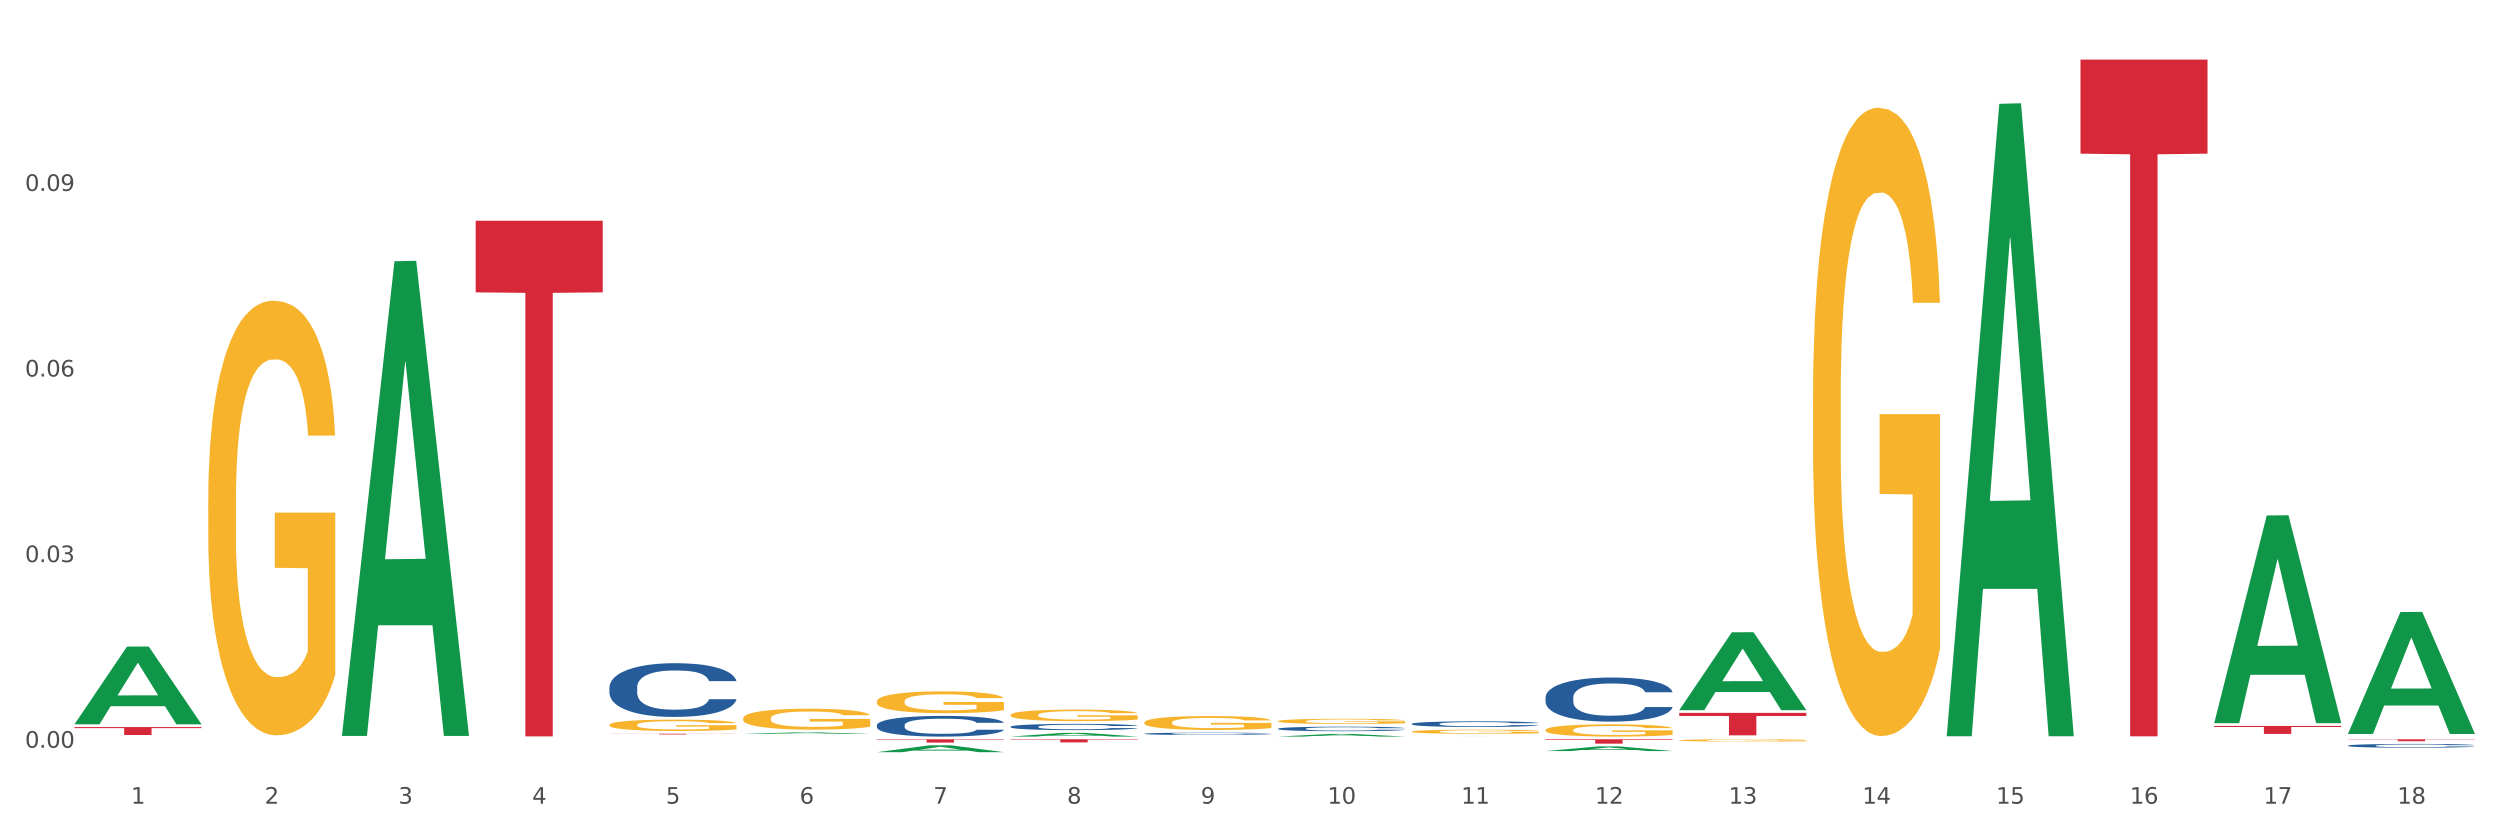 <?xml version="1.0" encoding="utf-8" standalone="no"?>
<!DOCTYPE svg PUBLIC "-//W3C//DTD SVG 1.1//EN"
  "http://www.w3.org/Graphics/SVG/1.1/DTD/svg11.dtd">
<svg xmlns:xlink="http://www.w3.org/1999/xlink" width="1080pt" height="360pt" viewBox="0 0 1080 360" xmlns="http://www.w3.org/2000/svg" version="1.1">
 <rect x="0" y="0" width="1080" height="360" fill="#333333" stroke="none"/>
 <defs>
  <style type="text/css">*{stroke-linejoin: round; stroke-linecap: butt}</style>
 </defs>
 <g id="figure_1">
  <g id="patch_1">
   <path d="M 0 360 
L 1080 360 
L 1080 0 
L 0 0 
z
" style="fill: #ffffff; stroke: #ffffff; stroke-linejoin: miter"/>
  </g>
  <g id="axes_1">
   <g id="matplotlib.axis_1">
    <g id="xtick_1">
     <g id="text_1">
      <!-- 1 -->
      <g style="fill: #4d4d4d" transform="translate(56.563 347.204) scale(0.096 -0.096)">
       <defs>
        <path id="DejaVuSans-31" d="M 794 531 
L 1825 531 
L 1825 4091 
L 703 3866 
L 703 4441 
L 1819 4666 
L 2450 4666 
L 2450 531 
L 3481 531 
L 3481 0 
L 794 0 
L 794 531 
z
" transform="scale(0.016)"/>
       </defs>
       <use xlink:href="#DejaVuSans-31"/>
      </g>
     </g>
    </g>
    <g id="xtick_2">
     <g id="text_2">
      <!-- 2 -->
      <g style="fill: #4d4d4d" transform="translate(114.336 347.204) scale(0.096 -0.096)">
       <defs>
        <path id="DejaVuSans-32" d="M 1228 531 
L 3431 531 
L 3431 0 
L 469 0 
L 469 531 
Q 828 903 1448 1529 
Q 2069 2156 2228 2338 
Q 2531 2678 2651 2914 
Q 2772 3150 2772 3378 
Q 2772 3750 2511 3984 
Q 2250 4219 1831 4219 
Q 1534 4219 1204 4116 
Q 875 4013 500 3803 
L 500 4441 
Q 881 4594 1212 4672 
Q 1544 4750 1819 4750 
Q 2544 4750 2975 4387 
Q 3406 4025 3406 3419 
Q 3406 3131 3298 2873 
Q 3191 2616 2906 2266 
Q 2828 2175 2409 1742 
Q 1991 1309 1228 531 
z
" transform="scale(0.016)"/>
       </defs>
       <use xlink:href="#DejaVuSans-32"/>
      </g>
     </g>
    </g>
    <g id="xtick_3">
     <g id="text_3">
      <!-- 3 -->
      <g style="fill: #4d4d4d" transform="translate(172.109 347.204) scale(0.096 -0.096)">
       <defs>
        <path id="DejaVuSans-33" d="M 2597 2516 
Q 3050 2419 3304 2112 
Q 3559 1806 3559 1356 
Q 3559 666 3084 287 
Q 2609 -91 1734 -91 
Q 1441 -91 1130 -33 
Q 819 25 488 141 
L 488 750 
Q 750 597 1062 519 
Q 1375 441 1716 441 
Q 2309 441 2620 675 
Q 2931 909 2931 1356 
Q 2931 1769 2642 2001 
Q 2353 2234 1838 2234 
L 1294 2234 
L 1294 2753 
L 1863 2753 
Q 2328 2753 2575 2939 
Q 2822 3125 2822 3475 
Q 2822 3834 2567 4026 
Q 2313 4219 1838 4219 
Q 1578 4219 1281 4162 
Q 984 4106 628 3988 
L 628 4550 
Q 988 4650 1302 4700 
Q 1616 4750 1894 4750 
Q 2613 4750 3031 4423 
Q 3450 4097 3450 3541 
Q 3450 3153 3228 2886 
Q 3006 2619 2597 2516 
z
" transform="scale(0.016)"/>
       </defs>
       <use xlink:href="#DejaVuSans-33"/>
      </g>
     </g>
    </g>
    <g id="xtick_4">
     <g id="text_4">
      <!-- 4 -->
      <g style="fill: #4d4d4d" transform="translate(229.882 347.204) scale(0.096 -0.096)">
       <defs>
        <path id="DejaVuSans-34" d="M 2419 4116 
L 825 1625 
L 2419 1625 
L 2419 4116 
z
M 2253 4666 
L 3047 4666 
L 3047 1625 
L 3713 1625 
L 3713 1100 
L 3047 1100 
L 3047 0 
L 2419 0 
L 2419 1100 
L 313 1100 
L 313 1709 
L 2253 4666 
z
" transform="scale(0.016)"/>
       </defs>
       <use xlink:href="#DejaVuSans-34"/>
      </g>
     </g>
    </g>
    <g id="xtick_5">
     <g id="text_5">
      <!-- 5 -->
      <g style="fill: #4d4d4d" transform="translate(287.655 347.204) scale(0.096 -0.096)">
       <defs>
        <path id="DejaVuSans-35" d="M 691 4666 
L 3169 4666 
L 3169 4134 
L 1269 4134 
L 1269 2991 
Q 1406 3038 1543 3061 
Q 1681 3084 1819 3084 
Q 2600 3084 3056 2656 
Q 3513 2228 3513 1497 
Q 3513 744 3044 326 
Q 2575 -91 1722 -91 
Q 1428 -91 1123 -41 
Q 819 9 494 109 
L 494 744 
Q 775 591 1075 516 
Q 1375 441 1709 441 
Q 2250 441 2565 725 
Q 2881 1009 2881 1497 
Q 2881 1984 2565 2268 
Q 2250 2553 1709 2553 
Q 1456 2553 1204 2497 
Q 953 2441 691 2322 
L 691 4666 
z
" transform="scale(0.016)"/>
       </defs>
       <use xlink:href="#DejaVuSans-35"/>
      </g>
     </g>
    </g>
    <g id="xtick_6">
     <g id="text_6">
      <!-- 6 -->
      <g style="fill: #4d4d4d" transform="translate(345.428 347.204) scale(0.096 -0.096)">
       <defs>
        <path id="DejaVuSans-36" d="M 2113 2584 
Q 1688 2584 1439 2293 
Q 1191 2003 1191 1497 
Q 1191 994 1439 701 
Q 1688 409 2113 409 
Q 2538 409 2786 701 
Q 3034 994 3034 1497 
Q 3034 2003 2786 2293 
Q 2538 2584 2113 2584 
z
M 3366 4563 
L 3366 3988 
Q 3128 4100 2886 4159 
Q 2644 4219 2406 4219 
Q 1781 4219 1451 3797 
Q 1122 3375 1075 2522 
Q 1259 2794 1537 2939 
Q 1816 3084 2150 3084 
Q 2853 3084 3261 2657 
Q 3669 2231 3669 1497 
Q 3669 778 3244 343 
Q 2819 -91 2113 -91 
Q 1303 -91 875 529 
Q 447 1150 447 2328 
Q 447 3434 972 4092 
Q 1497 4750 2381 4750 
Q 2619 4750 2861 4703 
Q 3103 4656 3366 4563 
z
" transform="scale(0.016)"/>
       </defs>
       <use xlink:href="#DejaVuSans-36"/>
      </g>
     </g>
    </g>
    <g id="xtick_7">
     <g id="text_7">
      <!-- 7 -->
      <g style="fill: #4d4d4d" transform="translate(403.201 347.204) scale(0.096 -0.096)">
       <defs>
        <path id="DejaVuSans-37" d="M 525 4666 
L 3525 4666 
L 3525 4397 
L 1831 0 
L 1172 0 
L 2766 4134 
L 525 4134 
L 525 4666 
z
" transform="scale(0.016)"/>
       </defs>
       <use xlink:href="#DejaVuSans-37"/>
      </g>
     </g>
    </g>
    <g id="xtick_8">
     <g id="text_8">
      <!-- 8 -->
      <g style="fill: #4d4d4d" transform="translate(460.974 347.204) scale(0.096 -0.096)">
       <defs>
        <path id="DejaVuSans-38" d="M 2034 2216 
Q 1584 2216 1326 1975 
Q 1069 1734 1069 1313 
Q 1069 891 1326 650 
Q 1584 409 2034 409 
Q 2484 409 2743 651 
Q 3003 894 3003 1313 
Q 3003 1734 2745 1975 
Q 2488 2216 2034 2216 
z
M 1403 2484 
Q 997 2584 770 2862 
Q 544 3141 544 3541 
Q 544 4100 942 4425 
Q 1341 4750 2034 4750 
Q 2731 4750 3128 4425 
Q 3525 4100 3525 3541 
Q 3525 3141 3298 2862 
Q 3072 2584 2669 2484 
Q 3125 2378 3379 2068 
Q 3634 1759 3634 1313 
Q 3634 634 3220 271 
Q 2806 -91 2034 -91 
Q 1263 -91 848 271 
Q 434 634 434 1313 
Q 434 1759 690 2068 
Q 947 2378 1403 2484 
z
M 1172 3481 
Q 1172 3119 1398 2916 
Q 1625 2713 2034 2713 
Q 2441 2713 2670 2916 
Q 2900 3119 2900 3481 
Q 2900 3844 2670 4047 
Q 2441 4250 2034 4250 
Q 1625 4250 1398 4047 
Q 1172 3844 1172 3481 
z
" transform="scale(0.016)"/>
       </defs>
       <use xlink:href="#DejaVuSans-38"/>
      </g>
     </g>
    </g>
    <g id="xtick_9">
     <g id="text_9">
      <!-- 9 -->
      <g style="fill: #4d4d4d" transform="translate(518.747 347.204) scale(0.096 -0.096)">
       <defs>
        <path id="DejaVuSans-39" d="M 703 97 
L 703 672 
Q 941 559 1184 500 
Q 1428 441 1663 441 
Q 2288 441 2617 861 
Q 2947 1281 2994 2138 
Q 2813 1869 2534 1725 
Q 2256 1581 1919 1581 
Q 1219 1581 811 2004 
Q 403 2428 403 3163 
Q 403 3881 828 4315 
Q 1253 4750 1959 4750 
Q 2769 4750 3195 4129 
Q 3622 3509 3622 2328 
Q 3622 1225 3098 567 
Q 2575 -91 1691 -91 
Q 1453 -91 1209 -44 
Q 966 3 703 97 
z
M 1959 2075 
Q 2384 2075 2632 2365 
Q 2881 2656 2881 3163 
Q 2881 3666 2632 3958 
Q 2384 4250 1959 4250 
Q 1534 4250 1286 3958 
Q 1038 3666 1038 3163 
Q 1038 2656 1286 2365 
Q 1534 2075 1959 2075 
z
" transform="scale(0.016)"/>
       </defs>
       <use xlink:href="#DejaVuSans-39"/>
      </g>
     </g>
    </g>
    <g id="xtick_10">
     <g id="text_10">
      <!-- 10 -->
      <g style="fill: #4d4d4d" transform="translate(573.466 347.204) scale(0.096 -0.096)">
       <defs>
        <path id="DejaVuSans-30" d="M 2034 4250 
Q 1547 4250 1301 3770 
Q 1056 3291 1056 2328 
Q 1056 1369 1301 889 
Q 1547 409 2034 409 
Q 2525 409 2770 889 
Q 3016 1369 3016 2328 
Q 3016 3291 2770 3770 
Q 2525 4250 2034 4250 
z
M 2034 4750 
Q 2819 4750 3233 4129 
Q 3647 3509 3647 2328 
Q 3647 1150 3233 529 
Q 2819 -91 2034 -91 
Q 1250 -91 836 529 
Q 422 1150 422 2328 
Q 422 3509 836 4129 
Q 1250 4750 2034 4750 
z
" transform="scale(0.016)"/>
       </defs>
       <use xlink:href="#DejaVuSans-31"/>
       <use xlink:href="#DejaVuSans-30" transform="translate(63.623 0)"/>
      </g>
     </g>
    </g>
    <g id="xtick_11">
     <g id="text_11">
      <!-- 11 -->
      <g style="fill: #4d4d4d" transform="translate(631.239 347.204) scale(0.096 -0.096)">
       <use xlink:href="#DejaVuSans-31"/>
       <use xlink:href="#DejaVuSans-31" transform="translate(63.623 0)"/>
      </g>
     </g>
    </g>
    <g id="xtick_12">
     <g id="text_12">
      <!-- 12 -->
      <g style="fill: #4d4d4d" transform="translate(689.012 347.204) scale(0.096 -0.096)">
       <use xlink:href="#DejaVuSans-31"/>
       <use xlink:href="#DejaVuSans-32" transform="translate(63.623 0)"/>
      </g>
     </g>
    </g>
    <g id="xtick_13">
     <g id="text_13">
      <!-- 13 -->
      <g style="fill: #4d4d4d" transform="translate(746.785 347.204) scale(0.096 -0.096)">
       <use xlink:href="#DejaVuSans-31"/>
       <use xlink:href="#DejaVuSans-33" transform="translate(63.623 0)"/>
      </g>
     </g>
    </g>
    <g id="xtick_14">
     <g id="text_14">
      <!-- 14 -->
      <g style="fill: #4d4d4d" transform="translate(804.558 347.204) scale(0.096 -0.096)">
       <use xlink:href="#DejaVuSans-31"/>
       <use xlink:href="#DejaVuSans-34" transform="translate(63.623 0)"/>
      </g>
     </g>
    </g>
    <g id="xtick_15">
     <g id="text_15">
      <!-- 15 -->
      <g style="fill: #4d4d4d" transform="translate(862.331 347.204) scale(0.096 -0.096)">
       <use xlink:href="#DejaVuSans-31"/>
       <use xlink:href="#DejaVuSans-35" transform="translate(63.623 0)"/>
      </g>
     </g>
    </g>
    <g id="xtick_16">
     <g id="text_16">
      <!-- 16 -->
      <g style="fill: #4d4d4d" transform="translate(920.104 347.204) scale(0.096 -0.096)">
       <use xlink:href="#DejaVuSans-31"/>
       <use xlink:href="#DejaVuSans-36" transform="translate(63.623 0)"/>
      </g>
     </g>
    </g>
    <g id="xtick_17">
     <g id="text_17">
      <!-- 17 -->
      <g style="fill: #4d4d4d" transform="translate(977.877 347.204) scale(0.096 -0.096)">
       <use xlink:href="#DejaVuSans-31"/>
       <use xlink:href="#DejaVuSans-37" transform="translate(63.623 0)"/>
      </g>
     </g>
    </g>
    <g id="xtick_18">
     <g id="text_18">
      <!-- 18 -->
      <g style="fill: #4d4d4d" transform="translate(1035.65 347.204) scale(0.096 -0.096)">
       <use xlink:href="#DejaVuSans-31"/>
       <use xlink:href="#DejaVuSans-38" transform="translate(63.623 0)"/>
      </g>
     </g>
    </g>
    <g id="xtick_19"/>
    <g id="xtick_20"/>
    <g id="xtick_21"/>
    <g id="xtick_22"/>
    <g id="xtick_23"/>
    <g id="xtick_24"/>
    <g id="xtick_25"/>
    <g id="xtick_26"/>
    <g id="xtick_27"/>
    <g id="xtick_28"/>
    <g id="xtick_29"/>
    <g id="xtick_30"/>
    <g id="xtick_31"/>
    <g id="xtick_32"/>
    <g id="xtick_33"/>
    <g id="xtick_34"/>
    <g id="xtick_35"/>
   </g>
   <g id="matplotlib.axis_2">
    <g id="ytick_1">
     <g id="text_19">
      <!-- 0.00 -->
      <g style="fill: #4d4d4d" transform="translate(10.8 323.024) scale(0.096 -0.096)">
       <defs>
        <path id="DejaVuSans-2e" d="M 684 794 
L 1344 794 
L 1344 0 
L 684 0 
L 684 794 
z
" transform="scale(0.016)"/>
       </defs>
       <use xlink:href="#DejaVuSans-30"/>
       <use xlink:href="#DejaVuSans-2e" transform="translate(63.623 0)"/>
       <use xlink:href="#DejaVuSans-30" transform="translate(95.41 0)"/>
       <use xlink:href="#DejaVuSans-30" transform="translate(159.033 0)"/>
      </g>
     </g>
    </g>
    <g id="ytick_2">
     <g id="text_20">
      <!-- 0.03 -->
      <g style="fill: #4d4d4d" transform="translate(10.8 242.844) scale(0.096 -0.096)">
       <use xlink:href="#DejaVuSans-30"/>
       <use xlink:href="#DejaVuSans-2e" transform="translate(63.623 0)"/>
       <use xlink:href="#DejaVuSans-30" transform="translate(95.41 0)"/>
       <use xlink:href="#DejaVuSans-33" transform="translate(159.033 0)"/>
      </g>
     </g>
    </g>
    <g id="ytick_3">
     <g id="text_21">
      <!-- 0.06 -->
      <g style="fill: #4d4d4d" transform="translate(10.8 162.664) scale(0.096 -0.096)">
       <use xlink:href="#DejaVuSans-30"/>
       <use xlink:href="#DejaVuSans-2e" transform="translate(63.623 0)"/>
       <use xlink:href="#DejaVuSans-30" transform="translate(95.41 0)"/>
       <use xlink:href="#DejaVuSans-36" transform="translate(159.033 0)"/>
      </g>
     </g>
    </g>
    <g id="ytick_4">
     <g id="text_22">
      <!-- 0.09 -->
      <g style="fill: #4d4d4d" transform="translate(10.8 82.485) scale(0.096 -0.096)">
       <use xlink:href="#DejaVuSans-30"/>
       <use xlink:href="#DejaVuSans-2e" transform="translate(63.623 0)"/>
       <use xlink:href="#DejaVuSans-30" transform="translate(95.41 0)"/>
       <use xlink:href="#DejaVuSans-39" transform="translate(159.033 0)"/>
      </g>
     </g>
    </g>
    <g id="ytick_5"/>
    <g id="ytick_6"/>
    <g id="ytick_7"/>
    <g id="ytick_8"/>
   </g>
   <g id="PolyCollection_1">
    <path d="M 32.175 312.847 
L 32.232 312.815 
L 54.864 279.32 
L 64.257 279.288 
L 87.059 312.91 
L 76.196 312.91 
L 71.273 305.081 
L 47.905 305.081 
L 47.735 305.207 
L 42.982 312.91 
L 32.175 312.91 
L 32.175 312.847 
L 50.847 300.408 
L 68.331 300.377 
L 59.674 286.454 
L 59.561 286.391 
L 59.447 286.486 
L 50.79 300.377 
L 50.847 300.408 
L 32.175 312.847 
z
" clip-path="url(#paab90749f0)" style="fill: #109648"/>
    <path d="M 956.543 313.591 
L 1011.427 313.591 
L 1011.427 314.074 
L 989.837 314.077 
L 989.837 317.063 
L 978.002 317.063 
L 978.002 314.077 
L 956.543 314.074 
L 956.543 313.595 
L 956.543 313.591 
z
" clip-path="url(#paab90749f0)" style="fill: #d62839"/>
    <path d="M 898.77 25.759 
L 953.654 25.759 
L 953.654 66.386 
L 932.064 66.661 
L 932.064 318.108 
L 920.229 318.108 
L 920.229 66.661 
L 898.77 66.386 
L 898.77 26.034 
L 898.77 25.759 
z
" clip-path="url(#paab90749f0)" style="fill: #d62839"/>
    <path d="M 725.451 307.97 
L 780.335 307.97 
L 780.335 309.318 
L 758.746 309.328 
L 758.746 317.67 
L 746.91 317.67 
L 746.91 309.328 
L 725.451 309.318 
L 725.451 307.98 
L 725.451 307.97 
z
" clip-path="url(#paab90749f0)" style="fill: #d62839"/>
    <path d="M 667.678 319.377 
L 722.562 319.377 
L 722.562 319.641 
L 700.973 319.643 
L 700.973 321.276 
L 689.137 321.276 
L 689.137 319.643 
L 667.678 319.641 
L 667.678 319.379 
L 667.678 319.377 
z
" clip-path="url(#paab90749f0)" style="fill: #d62839"/>
    <path d="M 609.905 318.186 
L 664.789 318.186 
L 664.789 318.189 
L 643.2 318.189 
L 643.2 318.203 
L 631.364 318.203 
L 631.364 318.189 
L 609.905 318.189 
L 609.905 318.186 
L 609.905 318.186 
z
" clip-path="url(#paab90749f0)" style="fill: #d62839"/>
    <path d="M 436.586 319.377 
L 491.47 319.377 
L 491.47 319.564 
L 469.881 319.565 
L 469.881 320.723 
L 458.045 320.723 
L 458.045 319.565 
L 436.586 319.564 
L 436.586 319.378 
L 436.586 319.377 
z
" clip-path="url(#paab90749f0)" style="fill: #d62839"/>
    <path d="M 378.813 319.377 
L 433.697 319.377 
L 433.697 319.576 
L 412.108 319.577 
L 412.108 320.808 
L 400.272 320.808 
L 400.272 319.577 
L 378.813 319.576 
L 378.813 319.378 
L 378.813 319.377 
z
" clip-path="url(#paab90749f0)" style="fill: #d62839"/>
    <path d="M 263.267 316.963 
L 318.151 316.963 
L 318.151 317.008 
L 296.562 317.008 
L 296.562 317.284 
L 284.726 317.284 
L 284.726 317.008 
L 263.267 317.008 
L 263.267 316.963 
L 263.267 316.963 
z
" clip-path="url(#paab90749f0)" style="fill: #d62839"/>
    <path d="M 205.494 95.345 
L 260.378 95.345 
L 260.378 126.304 
L 238.789 126.513 
L 238.789 318.121 
L 226.953 318.121 
L 226.953 126.513 
L 205.494 126.304 
L 205.494 95.554 
L 205.494 95.345 
z
" clip-path="url(#paab90749f0)" style="fill: #d62839"/>
    <path d="M 32.175 314.084 
L 87.059 314.084 
L 87.059 314.562 
L 65.47 314.565 
L 65.47 317.518 
L 53.635 317.518 
L 53.635 314.565 
L 32.175 314.562 
L 32.175 314.088 
L 32.175 314.084 
z
" clip-path="url(#paab90749f0)" style="fill: #d62839"/>
    <path d="M 263.267 296.928 
L 263.332 296.906 
L 263.332 296.313 
L 263.526 295.507 
L 264.24 294.024 
L 265.148 292.9 
L 266.705 291.586 
L 267.549 291.035 
L 268.652 290.42 
L 270.922 289.424 
L 273.517 288.576 
L 275.334 288.11 
L 276.696 287.813 
L 279.745 287.283 
L 281.497 287.05 
L 283.313 286.859 
L 284.87 286.732 
L 287.465 286.584 
L 289.541 286.52 
L 291.942 286.499 
L 293.953 286.52 
L 296.613 286.605 
L 300.505 286.859 
L 301.997 287.008 
L 304.008 287.262 
L 306.084 287.601 
L 307.771 287.94 
L 309.717 288.428 
L 311.729 289.064 
L 313.675 289.869 
L 315.037 290.611 
L 316.14 291.395 
L 317.113 292.349 
L 317.827 293.388 
L 318.151 294.257 
L 306.279 294.257 
L 305.955 293.473 
L 305.306 292.625 
L 304.657 292.052 
L 303.944 291.586 
L 302.841 291.056 
L 301.868 290.717 
L 300.246 290.314 
L 298.754 290.06 
L 297.521 289.912 
L 296.029 289.784 
L 292.85 289.657 
L 290.579 289.657 
L 289.152 289.7 
L 287.4 289.806 
L 285.908 289.954 
L 284.157 290.208 
L 282.794 290.484 
L 281.432 290.844 
L 280.653 291.099 
L 279.486 291.565 
L 278.707 291.947 
L 277.669 292.604 
L 277.085 293.07 
L 276.047 294.278 
L 275.593 295.168 
L 275.399 295.783 
L 275.269 296.461 
L 275.269 299.768 
L 275.658 301.252 
L 275.982 301.888 
L 276.501 302.608 
L 277.475 303.541 
L 278.902 304.452 
L 280.394 305.109 
L 281.627 305.512 
L 282.794 305.809 
L 283.962 306.042 
L 285.389 306.254 
L 286.557 306.381 
L 288.309 306.508 
L 290.385 306.572 
L 292.007 306.572 
L 295.315 306.466 
L 296.807 306.36 
L 298.235 306.212 
L 299.792 305.979 
L 301.024 305.724 
L 301.738 305.533 
L 302.906 305.131 
L 303.814 304.707 
L 304.592 304.219 
L 305.111 303.795 
L 305.695 303.159 
L 306.149 302.439 
L 306.279 302.057 
L 318.151 302.057 
L 317.892 302.82 
L 317.438 303.562 
L 316.529 304.558 
L 315.816 305.131 
L 314.713 305.83 
L 313.545 306.424 
L 311.923 307.081 
L 310.431 307.568 
L 308.874 307.992 
L 307.187 308.374 
L 304.138 308.904 
L 303.035 309.052 
L 300.7 309.306 
L 298.883 309.455 
L 296.223 309.603 
L 293.499 309.688 
L 290.644 309.709 
L 288.114 309.667 
L 285.324 309.54 
L 283.573 309.412 
L 281.627 309.222 
L 279.356 308.925 
L 277.215 308.564 
L 275.204 308.141 
L 273.323 307.653 
L 271.571 307.102 
L 269.3 306.19 
L 267.614 305.3 
L 266.381 304.474 
L 265.538 303.774 
L 264.694 302.884 
L 264.24 302.269 
L 263.526 300.785 
L 263.267 299.408 
L 263.267 296.928 
z
" clip-path="url(#paab90749f0)" style="fill: #255c99"/>
    <path d="M 378.813 313.282 
L 378.878 313.274 
L 378.878 313.045 
L 379.072 312.735 
L 379.786 312.164 
L 380.694 311.732 
L 382.251 311.226 
L 383.095 311.014 
L 384.198 310.777 
L 386.468 310.393 
L 389.063 310.067 
L 390.88 309.887 
L 392.242 309.773 
L 395.291 309.569 
L 397.043 309.479 
L 398.859 309.406 
L 400.416 309.357 
L 403.011 309.3 
L 405.087 309.275 
L 407.488 309.267 
L 409.499 309.275 
L 412.159 309.308 
L 416.051 309.406 
L 417.543 309.463 
L 419.554 309.561 
L 421.63 309.692 
L 423.317 309.822 
L 425.263 310.01 
L 427.275 310.255 
L 429.221 310.565 
L 430.583 310.85 
L 431.686 311.152 
L 432.659 311.519 
L 433.373 311.919 
L 433.697 312.254 
L 421.825 312.254 
L 421.501 311.952 
L 420.852 311.626 
L 420.203 311.405 
L 419.49 311.226 
L 418.387 311.022 
L 417.414 310.891 
L 415.792 310.736 
L 414.3 310.638 
L 413.067 310.581 
L 411.575 310.532 
L 408.396 310.483 
L 406.125 310.483 
L 404.698 310.499 
L 402.946 310.54 
L 401.454 310.597 
L 399.703 310.695 
L 398.34 310.801 
L 396.978 310.94 
L 396.199 311.038 
L 395.032 311.218 
L 394.253 311.364 
L 393.215 311.617 
L 392.631 311.797 
L 391.593 312.262 
L 391.139 312.605 
L 390.945 312.841 
L 390.815 313.102 
L 390.815 314.375 
L 391.204 314.947 
L 391.528 315.191 
L 392.047 315.469 
L 393.021 315.828 
L 394.448 316.179 
L 395.94 316.432 
L 397.173 316.587 
L 398.34 316.701 
L 399.508 316.791 
L 400.935 316.872 
L 402.103 316.921 
L 403.855 316.97 
L 405.931 316.995 
L 407.553 316.995 
L 410.861 316.954 
L 412.353 316.913 
L 413.781 316.856 
L 415.338 316.766 
L 416.57 316.668 
L 417.284 316.595 
L 418.452 316.44 
L 419.36 316.277 
L 420.138 316.089 
L 420.657 315.926 
L 421.241 315.681 
L 421.695 315.404 
L 421.825 315.257 
L 433.697 315.257 
L 433.438 315.551 
L 432.984 315.836 
L 432.075 316.22 
L 431.362 316.44 
L 430.259 316.709 
L 429.091 316.938 
L 427.469 317.191 
L 425.977 317.378 
L 424.42 317.542 
L 422.733 317.688 
L 419.684 317.892 
L 418.581 317.95 
L 416.246 318.047 
L 414.429 318.105 
L 411.769 318.162 
L 409.045 318.194 
L 406.19 318.203 
L 403.66 318.186 
L 400.87 318.137 
L 399.119 318.088 
L 397.173 318.015 
L 394.902 317.901 
L 392.761 317.762 
L 390.75 317.599 
L 388.869 317.411 
L 387.117 317.199 
L 384.846 316.848 
L 383.16 316.505 
L 381.927 316.187 
L 381.084 315.918 
L 380.24 315.575 
L 379.786 315.338 
L 379.072 314.767 
L 378.813 314.237 
L 378.813 313.282 
z
" clip-path="url(#paab90749f0)" style="fill: #255c99"/>
    <path d="M 436.586 313.93 
L 436.651 313.927 
L 436.651 313.858 
L 436.845 313.765 
L 437.559 313.593 
L 438.467 313.463 
L 440.024 313.31 
L 440.868 313.246 
L 441.97 313.175 
L 444.241 313.06 
L 446.836 312.961 
L 448.653 312.907 
L 450.015 312.873 
L 453.064 312.811 
L 454.816 312.784 
L 456.632 312.762 
L 458.189 312.747 
L 460.784 312.73 
L 462.86 312.723 
L 465.261 312.72 
L 467.272 312.723 
L 469.932 312.733 
L 473.824 312.762 
L 475.316 312.779 
L 477.327 312.809 
L 479.403 312.848 
L 481.09 312.888 
L 483.036 312.944 
L 485.048 313.018 
L 486.994 313.111 
L 488.356 313.197 
L 489.459 313.288 
L 490.432 313.399 
L 491.146 313.519 
L 491.47 313.62 
L 479.598 313.62 
L 479.274 313.529 
L 478.625 313.431 
L 477.976 313.364 
L 477.263 313.31 
L 476.16 313.249 
L 475.187 313.209 
L 473.565 313.163 
L 472.073 313.133 
L 470.84 313.116 
L 469.348 313.101 
L 466.169 313.087 
L 463.898 313.087 
L 462.471 313.092 
L 460.719 313.104 
L 459.227 313.121 
L 457.476 313.151 
L 456.113 313.182 
L 454.751 313.224 
L 453.972 313.254 
L 452.805 313.308 
L 452.026 313.352 
L 450.988 313.428 
L 450.404 313.482 
L 449.366 313.622 
L 448.912 313.726 
L 448.718 313.797 
L 448.588 313.875 
L 448.588 314.259 
L 448.977 314.431 
L 449.301 314.505 
L 449.82 314.588 
L 450.794 314.696 
L 452.221 314.802 
L 453.713 314.878 
L 454.946 314.925 
L 456.113 314.959 
L 457.281 314.986 
L 458.708 315.011 
L 459.876 315.026 
L 461.628 315.04 
L 463.704 315.048 
L 465.326 315.048 
L 468.634 315.035 
L 470.126 315.023 
L 471.554 315.006 
L 473.111 314.979 
L 474.343 314.949 
L 475.057 314.927 
L 476.225 314.881 
L 477.133 314.831 
L 477.911 314.775 
L 478.43 314.726 
L 479.014 314.652 
L 479.468 314.568 
L 479.598 314.524 
L 491.47 314.524 
L 491.211 314.613 
L 490.757 314.699 
L 489.848 314.814 
L 489.135 314.881 
L 488.032 314.962 
L 486.864 315.03 
L 485.242 315.107 
L 483.75 315.163 
L 482.193 315.212 
L 480.506 315.257 
L 477.457 315.318 
L 476.354 315.335 
L 474.019 315.365 
L 472.202 315.382 
L 469.542 315.399 
L 466.818 315.409 
L 463.963 315.411 
L 461.433 315.406 
L 458.643 315.392 
L 456.892 315.377 
L 454.946 315.355 
L 452.675 315.32 
L 450.534 315.279 
L 448.523 315.229 
L 446.642 315.173 
L 444.89 315.109 
L 442.619 315.003 
L 440.932 314.9 
L 439.7 314.804 
L 438.856 314.723 
L 438.013 314.62 
L 437.559 314.549 
L 436.845 314.377 
L 436.586 314.217 
L 436.586 313.93 
z
" clip-path="url(#paab90749f0)" style="fill: #255c99"/>
    <path d="M 494.359 316.967 
L 494.424 316.966 
L 494.424 316.94 
L 494.618 316.906 
L 495.332 316.842 
L 496.24 316.793 
L 497.797 316.736 
L 498.641 316.713 
L 499.743 316.686 
L 502.014 316.643 
L 504.609 316.606 
L 506.426 316.586 
L 507.788 316.573 
L 510.837 316.551 
L 512.589 316.54 
L 514.405 316.532 
L 515.962 316.527 
L 518.557 316.52 
L 520.633 316.518 
L 523.034 316.517 
L 525.045 316.518 
L 527.705 316.521 
L 531.597 316.532 
L 533.089 316.539 
L 535.1 316.55 
L 537.176 316.564 
L 538.863 316.579 
L 540.809 316.6 
L 542.821 316.627 
L 544.767 316.662 
L 546.129 316.694 
L 547.232 316.728 
L 548.205 316.769 
L 548.919 316.814 
L 549.243 316.852 
L 537.371 316.852 
L 537.047 316.818 
L 536.398 316.781 
L 535.749 316.756 
L 535.036 316.736 
L 533.933 316.713 
L 532.96 316.699 
L 531.338 316.681 
L 529.846 316.67 
L 528.613 316.664 
L 527.121 316.659 
L 523.942 316.653 
L 521.671 316.653 
L 520.244 316.655 
L 518.492 316.659 
L 517 316.666 
L 515.249 316.677 
L 513.886 316.689 
L 512.524 316.704 
L 511.745 316.715 
L 510.578 316.735 
L 509.799 316.752 
L 508.761 316.78 
L 508.177 316.8 
L 507.139 316.853 
L 506.685 316.891 
L 506.49 316.918 
L 506.361 316.947 
L 506.361 317.09 
L 506.75 317.154 
L 507.074 317.181 
L 507.593 317.212 
L 508.566 317.253 
L 509.994 317.292 
L 511.486 317.32 
L 512.718 317.338 
L 513.886 317.35 
L 515.054 317.361 
L 516.481 317.37 
L 517.649 317.375 
L 519.401 317.381 
L 521.477 317.383 
L 523.099 317.383 
L 526.407 317.379 
L 527.899 317.374 
L 529.327 317.368 
L 530.884 317.358 
L 532.116 317.347 
L 532.83 317.339 
L 533.998 317.321 
L 534.906 317.303 
L 535.684 317.282 
L 536.203 317.263 
L 536.787 317.236 
L 537.241 317.205 
L 537.371 317.188 
L 549.243 317.188 
L 548.984 317.221 
L 548.53 317.253 
L 547.621 317.296 
L 546.908 317.321 
L 545.805 317.351 
L 544.637 317.377 
L 543.015 317.405 
L 541.523 317.426 
L 539.966 317.445 
L 538.279 317.461 
L 535.23 317.484 
L 534.127 317.49 
L 531.792 317.501 
L 529.975 317.508 
L 527.315 317.514 
L 524.591 317.518 
L 521.736 317.519 
L 519.206 317.517 
L 516.416 317.512 
L 514.665 317.506 
L 512.718 317.498 
L 510.448 317.485 
L 508.307 317.469 
L 506.296 317.451 
L 504.414 317.43 
L 502.663 317.406 
L 500.392 317.367 
L 498.705 317.328 
L 497.473 317.293 
L 496.629 317.263 
L 495.786 317.224 
L 495.332 317.198 
L 494.618 317.134 
L 494.359 317.074 
L 494.359 316.967 
z
" clip-path="url(#paab90749f0)" style="fill: #255c99"/>
    <path d="M 552.132 314.8 
L 552.197 314.798 
L 552.197 314.748 
L 552.391 314.68 
L 553.105 314.555 
L 554.013 314.46 
L 555.57 314.35 
L 556.414 314.303 
L 557.516 314.251 
L 559.787 314.167 
L 562.382 314.096 
L 564.199 314.057 
L 565.561 314.032 
L 568.61 313.987 
L 570.362 313.968 
L 572.178 313.951 
L 573.735 313.941 
L 576.33 313.928 
L 578.406 313.923 
L 580.807 313.921 
L 582.818 313.923 
L 585.478 313.93 
L 589.37 313.951 
L 590.862 313.964 
L 592.873 313.985 
L 594.949 314.014 
L 596.636 314.043 
L 598.582 314.084 
L 600.594 314.137 
L 602.54 314.205 
L 603.902 314.267 
L 605.005 314.334 
L 605.978 314.414 
L 606.692 314.501 
L 607.016 314.575 
L 595.144 314.575 
L 594.82 314.509 
L 594.171 314.437 
L 593.522 314.389 
L 592.809 314.35 
L 591.706 314.305 
L 590.733 314.276 
L 589.111 314.242 
L 587.619 314.221 
L 586.386 314.209 
L 584.894 314.198 
L 581.715 314.187 
L 579.444 314.187 
L 578.017 314.191 
L 576.265 314.2 
L 574.773 314.212 
L 573.022 314.234 
L 571.659 314.257 
L 570.297 314.287 
L 569.518 314.309 
L 568.351 314.348 
L 567.572 314.38 
L 566.534 314.435 
L 565.95 314.475 
L 564.912 314.576 
L 564.458 314.651 
L 564.263 314.703 
L 564.134 314.76 
L 564.134 315.039 
L 564.523 315.164 
L 564.847 315.217 
L 565.366 315.278 
L 566.339 315.357 
L 567.767 315.433 
L 569.259 315.489 
L 570.491 315.523 
L 571.659 315.548 
L 572.827 315.567 
L 574.254 315.585 
L 575.422 315.596 
L 577.174 315.607 
L 579.25 315.612 
L 580.871 315.612 
L 584.18 315.603 
L 585.672 315.594 
L 587.1 315.582 
L 588.657 315.562 
L 589.889 315.541 
L 590.603 315.524 
L 591.771 315.491 
L 592.679 315.455 
L 593.457 315.414 
L 593.976 315.378 
L 594.56 315.325 
L 595.014 315.264 
L 595.144 315.232 
L 607.016 315.232 
L 606.757 315.296 
L 606.303 315.358 
L 605.394 315.442 
L 604.681 315.491 
L 603.578 315.549 
L 602.41 315.599 
L 600.788 315.655 
L 599.296 315.696 
L 597.739 315.732 
L 596.052 315.764 
L 593.003 315.808 
L 591.9 315.821 
L 589.565 315.842 
L 587.748 315.855 
L 585.088 315.867 
L 582.364 315.874 
L 579.509 315.876 
L 576.979 315.873 
L 574.189 315.862 
L 572.438 315.851 
L 570.491 315.835 
L 568.221 315.81 
L 566.08 315.78 
L 564.069 315.744 
L 562.187 315.703 
L 560.436 315.657 
L 558.165 315.58 
L 556.478 315.505 
L 555.246 315.435 
L 554.402 315.376 
L 553.559 315.301 
L 553.105 315.25 
L 552.391 315.125 
L 552.132 315.008 
L 552.132 314.8 
z
" clip-path="url(#paab90749f0)" style="fill: #255c99"/>
    <path d="M 609.905 312.707 
L 609.97 312.705 
L 609.97 312.643 
L 610.164 312.558 
L 610.878 312.403 
L 611.786 312.285 
L 613.343 312.147 
L 614.187 312.089 
L 615.289 312.025 
L 617.56 311.92 
L 620.155 311.831 
L 621.972 311.782 
L 623.334 311.751 
L 626.383 311.695 
L 628.135 311.671 
L 629.951 311.651 
L 631.508 311.638 
L 634.103 311.622 
L 636.179 311.615 
L 638.58 311.613 
L 640.591 311.615 
L 643.251 311.624 
L 647.143 311.651 
L 648.635 311.667 
L 650.646 311.693 
L 652.722 311.729 
L 654.409 311.764 
L 656.355 311.816 
L 658.367 311.882 
L 660.313 311.967 
L 661.675 312.045 
L 662.778 312.127 
L 663.751 312.227 
L 664.465 312.336 
L 664.789 312.427 
L 652.917 312.427 
L 652.593 312.345 
L 651.944 312.256 
L 651.295 312.196 
L 650.581 312.147 
L 649.479 312.091 
L 648.505 312.056 
L 646.884 312.013 
L 645.391 311.987 
L 644.159 311.971 
L 642.667 311.958 
L 639.488 311.945 
L 637.217 311.945 
L 635.79 311.949 
L 634.038 311.96 
L 632.546 311.976 
L 630.795 312.002 
L 629.432 312.031 
L 628.07 312.069 
L 627.291 312.096 
L 626.124 312.145 
L 625.345 312.185 
L 624.307 312.254 
L 623.723 312.303 
L 622.685 312.429 
L 622.231 312.523 
L 622.036 312.587 
L 621.907 312.658 
L 621.907 313.005 
L 622.296 313.161 
L 622.62 313.228 
L 623.139 313.303 
L 624.112 313.401 
L 625.54 313.497 
L 627.032 313.566 
L 628.264 313.608 
L 629.432 313.639 
L 630.6 313.664 
L 632.027 313.686 
L 633.195 313.699 
L 634.947 313.712 
L 637.023 313.719 
L 638.644 313.719 
L 641.953 313.708 
L 643.445 313.697 
L 644.872 313.681 
L 646.429 313.657 
L 647.662 313.63 
L 648.376 313.61 
L 649.543 313.568 
L 650.452 313.523 
L 651.23 313.472 
L 651.749 313.428 
L 652.333 313.361 
L 652.787 313.286 
L 652.917 313.245 
L 664.789 313.245 
L 664.53 313.326 
L 664.076 313.403 
L 663.167 313.508 
L 662.454 313.568 
L 661.351 313.641 
L 660.183 313.704 
L 658.561 313.773 
L 657.069 313.824 
L 655.512 313.868 
L 653.825 313.908 
L 650.776 313.964 
L 649.673 313.979 
L 647.338 314.006 
L 645.521 314.022 
L 642.861 314.037 
L 640.137 314.046 
L 637.282 314.048 
L 634.752 314.044 
L 631.962 314.031 
L 630.211 314.017 
L 628.264 313.997 
L 625.994 313.966 
L 623.853 313.928 
L 621.842 313.884 
L 619.96 313.833 
L 618.209 313.775 
L 615.938 313.679 
L 614.251 313.586 
L 613.019 313.499 
L 612.175 313.426 
L 611.332 313.332 
L 610.878 313.268 
L 610.164 313.112 
L 609.905 312.968 
L 609.905 312.707 
z
" clip-path="url(#paab90749f0)" style="fill: #255c99"/>
    <path d="M 667.678 301.25 
L 667.743 301.233 
L 667.743 300.745 
L 667.937 300.084 
L 668.651 298.866 
L 669.559 297.944 
L 671.116 296.865 
L 671.96 296.412 
L 673.062 295.908 
L 675.333 295.09 
L 677.928 294.394 
L 679.745 294.011 
L 681.107 293.767 
L 684.156 293.332 
L 685.908 293.141 
L 687.724 292.984 
L 689.281 292.88 
L 691.876 292.758 
L 693.952 292.706 
L 696.353 292.688 
L 698.364 292.706 
L 701.024 292.775 
L 704.916 292.984 
L 706.408 293.106 
L 708.419 293.315 
L 710.495 293.593 
L 712.182 293.872 
L 714.128 294.272 
L 716.139 294.794 
L 718.086 295.455 
L 719.448 296.064 
L 720.551 296.708 
L 721.524 297.491 
L 722.238 298.344 
L 722.562 299.057 
L 710.69 299.057 
L 710.366 298.414 
L 709.717 297.717 
L 709.068 297.248 
L 708.354 296.865 
L 707.252 296.43 
L 706.278 296.151 
L 704.657 295.821 
L 703.164 295.612 
L 701.932 295.49 
L 700.44 295.386 
L 697.261 295.281 
L 694.99 295.281 
L 693.563 295.316 
L 691.811 295.403 
L 690.319 295.525 
L 688.568 295.734 
L 687.205 295.96 
L 685.843 296.256 
L 685.064 296.465 
L 683.897 296.847 
L 683.118 297.161 
L 682.08 297.7 
L 681.496 298.083 
L 680.458 299.075 
L 680.004 299.806 
L 679.809 300.31 
L 679.68 300.867 
L 679.68 303.582 
L 680.069 304.8 
L 680.393 305.322 
L 680.912 305.914 
L 681.885 306.679 
L 683.313 307.428 
L 684.805 307.967 
L 686.037 308.298 
L 687.205 308.541 
L 688.373 308.733 
L 689.8 308.907 
L 690.968 309.011 
L 692.72 309.116 
L 694.796 309.168 
L 696.417 309.168 
L 699.726 309.081 
L 701.218 308.994 
L 702.645 308.872 
L 704.202 308.681 
L 705.435 308.472 
L 706.149 308.315 
L 707.316 307.985 
L 708.225 307.637 
L 709.003 307.236 
L 709.522 306.888 
L 710.106 306.366 
L 710.56 305.775 
L 710.69 305.461 
L 722.562 305.461 
L 722.303 306.088 
L 721.848 306.697 
L 720.94 307.515 
L 720.227 307.985 
L 719.124 308.559 
L 717.956 309.046 
L 716.334 309.586 
L 714.842 309.986 
L 713.285 310.334 
L 711.598 310.647 
L 708.549 311.082 
L 707.446 311.204 
L 705.111 311.413 
L 703.294 311.535 
L 700.634 311.656 
L 697.91 311.726 
L 695.055 311.743 
L 692.525 311.709 
L 689.735 311.604 
L 687.984 311.5 
L 686.037 311.343 
L 683.767 311.1 
L 681.626 310.804 
L 679.615 310.456 
L 677.733 310.055 
L 675.982 309.603 
L 673.711 308.855 
L 672.024 308.124 
L 670.792 307.445 
L 669.948 306.871 
L 669.105 306.14 
L 668.651 305.635 
L 667.937 304.417 
L 667.678 303.286 
L 667.678 301.25 
z
" clip-path="url(#paab90749f0)" style="fill: #255c99"/>
    <path d="M 1014.316 322.114 
L 1014.381 322.112 
L 1014.381 322.07 
L 1014.575 322.013 
L 1015.289 321.909 
L 1016.197 321.829 
L 1017.754 321.736 
L 1018.597 321.697 
L 1019.7 321.654 
L 1021.971 321.583 
L 1024.566 321.524 
L 1026.382 321.491 
L 1027.745 321.47 
L 1030.794 321.432 
L 1032.546 321.416 
L 1034.362 321.402 
L 1035.919 321.393 
L 1038.514 321.383 
L 1040.59 321.378 
L 1042.99 321.377 
L 1045.002 321.378 
L 1047.661 321.384 
L 1051.554 321.402 
L 1053.046 321.413 
L 1055.057 321.431 
L 1057.133 321.455 
L 1058.82 321.479 
L 1060.766 321.513 
L 1062.777 321.558 
L 1064.724 321.615 
L 1066.086 321.667 
L 1067.189 321.723 
L 1068.162 321.79 
L 1068.876 321.864 
L 1069.2 321.925 
L 1057.328 321.925 
L 1057.003 321.87 
L 1056.355 321.81 
L 1055.706 321.769 
L 1054.992 321.736 
L 1053.889 321.699 
L 1052.916 321.675 
L 1051.294 321.646 
L 1049.802 321.628 
L 1048.57 321.618 
L 1047.078 321.609 
L 1043.899 321.6 
L 1041.628 321.6 
L 1040.201 321.603 
L 1038.449 321.61 
L 1036.957 321.621 
L 1035.205 321.639 
L 1033.843 321.658 
L 1032.481 321.684 
L 1031.702 321.702 
L 1030.534 321.735 
L 1029.756 321.762 
L 1028.718 321.808 
L 1028.134 321.841 
L 1027.096 321.927 
L 1026.642 321.989 
L 1026.447 322.033 
L 1026.318 322.081 
L 1026.318 322.315 
L 1026.707 322.419 
L 1027.031 322.464 
L 1027.55 322.515 
L 1028.523 322.581 
L 1029.951 322.646 
L 1031.443 322.692 
L 1032.675 322.72 
L 1033.843 322.741 
L 1035.011 322.758 
L 1036.438 322.773 
L 1037.606 322.782 
L 1039.357 322.791 
L 1041.433 322.795 
L 1043.055 322.795 
L 1046.364 322.788 
L 1047.856 322.78 
L 1049.283 322.77 
L 1050.84 322.753 
L 1052.073 322.735 
L 1052.787 322.722 
L 1053.954 322.694 
L 1054.863 322.664 
L 1055.641 322.629 
L 1056.16 322.599 
L 1056.744 322.554 
L 1057.198 322.503 
L 1057.328 322.476 
L 1069.2 322.476 
L 1068.94 322.53 
L 1068.486 322.583 
L 1067.578 322.653 
L 1066.864 322.694 
L 1065.762 322.743 
L 1064.594 322.785 
L 1062.972 322.831 
L 1061.48 322.866 
L 1059.923 322.896 
L 1058.236 322.923 
L 1055.187 322.96 
L 1054.084 322.971 
L 1051.749 322.989 
L 1049.932 322.999 
L 1047.272 323.01 
L 1044.547 323.016 
L 1041.693 323.017 
L 1039.163 323.014 
L 1036.373 323.005 
L 1034.622 322.996 
L 1032.675 322.983 
L 1030.405 322.962 
L 1028.264 322.936 
L 1026.253 322.906 
L 1024.371 322.872 
L 1022.62 322.833 
L 1020.349 322.768 
L 1018.662 322.705 
L 1017.43 322.647 
L 1016.586 322.598 
L 1015.743 322.535 
L 1015.289 322.491 
L 1014.575 322.386 
L 1014.316 322.289 
L 1014.316 322.114 
z
" clip-path="url(#paab90749f0)" style="fill: #255c99"/>
    <path d="M 783.224 171.961 
L 783.289 171.713 
L 783.289 162.789 
L 783.418 155.103 
L 784.066 136.51 
L 785.038 121.139 
L 785.751 112.958 
L 786.464 106.264 
L 787.306 99.57 
L 788.343 92.629 
L 790.222 82.464 
L 791.388 77.258 
L 792.814 71.804 
L 795.406 63.871 
L 797.285 59.408 
L 799.229 55.689 
L 802.404 51.227 
L 804.478 49.244 
L 806.681 47.756 
L 809.338 46.764 
L 811.346 46.516 
L 815.753 47.26 
L 819.511 49.491 
L 821.325 51.227 
L 823.658 54.202 
L 824.889 56.185 
L 826.898 60.152 
L 828.971 65.358 
L 830.397 69.82 
L 832.535 78.25 
L 834.155 86.679 
L 835.646 97.091 
L 836.423 104.281 
L 837.007 110.974 
L 837.525 118.66 
L 838.043 130.808 
L 826.38 130.808 
L 825.926 122.13 
L 825.213 113.949 
L 824.176 106.016 
L 823.269 101.058 
L 821.714 94.86 
L 820.288 90.893 
L 818.798 87.918 
L 816.984 85.439 
L 815.558 84.2 
L 813.549 83.208 
L 809.597 83.456 
L 806.94 85.439 
L 805.126 87.918 
L 803.959 90.149 
L 802.922 92.629 
L 801.756 96.099 
L 800.395 101.306 
L 799.423 106.016 
L 798.451 111.966 
L 797.674 117.916 
L 796.961 124.858 
L 796.378 132.295 
L 795.924 139.98 
L 795.535 149.401 
L 795.211 165.02 
L 795.211 198.984 
L 795.341 206.669 
L 795.665 216.834 
L 796.054 224.519 
L 796.702 233.692 
L 797.285 239.89 
L 798.387 248.815 
L 799.618 256.252 
L 800.59 260.963 
L 801.562 264.929 
L 803.246 270.384 
L 805.126 274.846 
L 806.746 277.573 
L 808.949 280.052 
L 810.439 281.044 
L 811.735 281.54 
L 814.91 281.54 
L 817.178 280.796 
L 819.705 279.061 
L 821.649 276.829 
L 823.269 274.102 
L 825.084 269.64 
L 826.25 265.425 
L 826.25 213.611 
L 811.994 213.363 
L 811.994 178.903 
L 838.108 178.903 
L 838.108 280.052 
L 837.007 285.258 
L 835.775 289.969 
L 834.479 294.183 
L 832.535 299.39 
L 830.203 304.348 
L 828.129 307.819 
L 825.926 310.794 
L 823.334 313.521 
L 819.964 316 
L 817.891 316.991 
L 815.299 317.735 
L 812.253 317.983 
L 809.597 317.487 
L 807.005 316.248 
L 804.283 314.017 
L 801.627 310.794 
L 799.618 307.571 
L 797.609 303.604 
L 795.471 298.398 
L 793.786 293.44 
L 792.49 288.977 
L 791.064 283.275 
L 789.509 275.838 
L 788.343 269.144 
L 787.306 262.202 
L 786.204 253.277 
L 785.427 245.592 
L 784.649 235.923 
L 784.196 228.734 
L 783.677 217.578 
L 783.289 201.959 
L 783.224 171.961 
z
" clip-path="url(#paab90749f0)" style="fill: #f7b32b"/>
    <path d="M 725.451 319.832 
L 725.516 319.831 
L 725.516 319.799 
L 725.645 319.771 
L 726.293 319.703 
L 727.265 319.648 
L 727.978 319.618 
L 728.691 319.594 
L 729.533 319.569 
L 730.57 319.544 
L 732.449 319.507 
L 733.615 319.488 
L 735.041 319.469 
L 737.633 319.44 
L 739.512 319.424 
L 741.456 319.41 
L 744.631 319.394 
L 746.705 319.387 
L 748.908 319.381 
L 751.565 319.378 
L 753.573 319.377 
L 757.98 319.38 
L 761.738 319.388 
L 763.552 319.394 
L 765.885 319.405 
L 767.116 319.412 
L 769.125 319.426 
L 771.199 319.445 
L 772.624 319.462 
L 774.762 319.492 
L 776.382 319.523 
L 777.873 319.56 
L 778.65 319.587 
L 779.234 319.611 
L 779.752 319.639 
L 780.27 319.683 
L 768.607 319.683 
L 768.153 319.651 
L 767.44 319.622 
L 766.403 319.593 
L 765.496 319.575 
L 763.941 319.552 
L 762.516 319.538 
L 761.025 319.527 
L 759.211 319.518 
L 757.785 319.514 
L 755.776 319.51 
L 751.824 319.511 
L 749.167 319.518 
L 747.353 319.527 
L 746.186 319.535 
L 745.15 319.544 
L 743.983 319.557 
L 742.622 319.576 
L 741.65 319.593 
L 740.678 319.614 
L 739.901 319.636 
L 739.188 319.661 
L 738.605 319.688 
L 738.151 319.716 
L 737.762 319.75 
L 737.438 319.807 
L 737.438 319.93 
L 737.568 319.958 
L 737.892 319.995 
L 738.281 320.023 
L 738.929 320.056 
L 739.512 320.078 
L 740.614 320.111 
L 741.845 320.138 
L 742.817 320.155 
L 743.789 320.169 
L 745.474 320.189 
L 747.353 320.205 
L 748.973 320.215 
L 751.176 320.224 
L 752.666 320.228 
L 753.962 320.229 
L 757.137 320.229 
L 759.405 320.227 
L 761.932 320.22 
L 763.876 320.212 
L 765.496 320.202 
L 767.311 320.186 
L 768.477 320.171 
L 768.477 319.983 
L 754.221 319.982 
L 754.221 319.857 
L 780.335 319.857 
L 780.335 320.224 
L 779.234 320.243 
L 778.002 320.26 
L 776.706 320.275 
L 774.762 320.294 
L 772.43 320.312 
L 770.356 320.325 
L 768.153 320.336 
L 765.561 320.345 
L 762.192 320.354 
L 760.118 320.358 
L 757.526 320.361 
L 754.48 320.362 
L 751.824 320.36 
L 749.232 320.355 
L 746.51 320.347 
L 743.854 320.336 
L 741.845 320.324 
L 739.836 320.309 
L 737.698 320.291 
L 736.013 320.273 
L 734.717 320.256 
L 733.291 320.236 
L 731.736 320.209 
L 730.57 320.184 
L 729.533 320.159 
L 728.431 320.127 
L 727.654 320.099 
L 726.876 320.064 
L 726.423 320.038 
L 725.904 319.997 
L 725.516 319.941 
L 725.451 319.832 
z
" clip-path="url(#paab90749f0)" style="fill: #f7b32b"/>
    <path d="M 667.678 315.36 
L 667.743 315.355 
L 667.743 315.181 
L 667.872 315.032 
L 668.52 314.67 
L 669.492 314.371 
L 670.205 314.211 
L 670.918 314.081 
L 671.76 313.951 
L 672.797 313.816 
L 674.676 313.618 
L 675.842 313.516 
L 677.268 313.41 
L 679.86 313.256 
L 681.739 313.169 
L 683.683 313.096 
L 686.858 313.01 
L 688.932 312.971 
L 691.135 312.942 
L 693.792 312.923 
L 695.8 312.918 
L 700.207 312.932 
L 703.965 312.976 
L 705.779 313.01 
L 708.112 313.067 
L 709.343 313.106 
L 711.352 313.183 
L 713.426 313.285 
L 714.851 313.372 
L 716.989 313.536 
L 718.609 313.7 
L 720.1 313.902 
L 720.877 314.042 
L 721.461 314.173 
L 721.979 314.322 
L 722.497 314.559 
L 710.834 314.559 
L 710.38 314.39 
L 709.667 314.231 
L 708.63 314.076 
L 707.723 313.98 
L 706.168 313.859 
L 704.743 313.782 
L 703.252 313.724 
L 701.438 313.676 
L 700.012 313.651 
L 698.003 313.632 
L 694.051 313.637 
L 691.394 313.676 
L 689.58 313.724 
L 688.413 313.767 
L 687.377 313.816 
L 686.21 313.883 
L 684.849 313.984 
L 683.877 314.076 
L 682.905 314.192 
L 682.128 314.308 
L 681.415 314.443 
L 680.832 314.588 
L 680.378 314.737 
L 679.99 314.921 
L 679.666 315.225 
L 679.666 315.886 
L 679.795 316.036 
L 680.119 316.233 
L 680.508 316.383 
L 681.156 316.562 
L 681.739 316.682 
L 682.841 316.856 
L 684.072 317.001 
L 685.044 317.093 
L 686.016 317.17 
L 687.701 317.276 
L 689.58 317.363 
L 691.2 317.416 
L 693.403 317.464 
L 694.893 317.483 
L 696.189 317.493 
L 699.364 317.493 
L 701.632 317.479 
L 704.159 317.445 
L 706.103 317.401 
L 707.723 317.348 
L 709.538 317.261 
L 710.704 317.179 
L 710.704 316.171 
L 696.448 316.166 
L 696.448 315.495 
L 722.562 315.495 
L 722.562 317.464 
L 721.461 317.565 
L 720.229 317.657 
L 718.933 317.739 
L 716.989 317.841 
L 714.657 317.937 
L 712.583 318.005 
L 710.38 318.063 
L 707.788 318.116 
L 704.419 318.164 
L 702.345 318.183 
L 699.753 318.198 
L 696.708 318.203 
L 694.051 318.193 
L 691.459 318.169 
L 688.737 318.125 
L 686.081 318.063 
L 684.072 318 
L 682.063 317.923 
L 679.925 317.821 
L 678.24 317.725 
L 676.944 317.638 
L 675.518 317.527 
L 673.963 317.382 
L 672.797 317.252 
L 671.76 317.117 
L 670.659 316.943 
L 669.881 316.793 
L 669.103 316.605 
L 668.65 316.465 
L 668.131 316.248 
L 667.743 315.944 
L 667.678 315.36 
z
" clip-path="url(#paab90749f0)" style="fill: #f7b32b"/>
    <path d="M 609.905 316.05 
L 609.97 316.048 
L 609.97 315.989 
L 610.099 315.938 
L 610.747 315.816 
L 611.719 315.715 
L 612.432 315.661 
L 613.145 315.617 
L 613.987 315.572 
L 615.024 315.527 
L 616.903 315.46 
L 618.069 315.425 
L 619.495 315.389 
L 622.087 315.337 
L 623.966 315.308 
L 625.91 315.283 
L 629.085 315.254 
L 631.159 315.241 
L 633.362 315.231 
L 636.019 315.224 
L 638.027 315.223 
L 642.434 315.228 
L 646.192 315.242 
L 648.006 315.254 
L 650.339 315.273 
L 651.57 315.286 
L 653.579 315.313 
L 655.653 315.347 
L 657.078 315.376 
L 659.216 315.432 
L 660.836 315.487 
L 662.327 315.556 
L 663.104 315.603 
L 663.688 315.648 
L 664.206 315.698 
L 664.724 315.778 
L 653.061 315.778 
L 652.607 315.721 
L 651.894 315.667 
L 650.857 315.615 
L 649.95 315.582 
L 648.395 315.541 
L 646.97 315.515 
L 645.479 315.496 
L 643.665 315.479 
L 642.239 315.471 
L 640.231 315.465 
L 636.278 315.466 
L 633.621 315.479 
L 631.807 315.496 
L 630.64 315.51 
L 629.604 315.527 
L 628.437 315.55 
L 627.076 315.584 
L 626.104 315.615 
L 625.132 315.654 
L 624.355 315.693 
L 623.642 315.739 
L 623.059 315.788 
L 622.605 315.839 
L 622.217 315.901 
L 621.893 316.004 
L 621.893 316.228 
L 622.022 316.278 
L 622.346 316.345 
L 622.735 316.396 
L 623.383 316.456 
L 623.966 316.497 
L 625.068 316.556 
L 626.299 316.605 
L 627.271 316.636 
L 628.243 316.662 
L 629.928 316.698 
L 631.807 316.728 
L 633.427 316.746 
L 635.63 316.762 
L 637.12 316.768 
L 638.416 316.772 
L 641.591 316.772 
L 643.859 316.767 
L 646.386 316.755 
L 648.33 316.741 
L 649.95 316.723 
L 651.765 316.693 
L 652.931 316.666 
L 652.931 316.324 
L 638.675 316.322 
L 638.675 316.095 
L 664.789 316.095 
L 664.789 316.762 
L 663.688 316.796 
L 662.456 316.827 
L 661.16 316.855 
L 659.216 316.889 
L 656.884 316.922 
L 654.81 316.945 
L 652.607 316.965 
L 650.015 316.983 
L 646.646 316.999 
L 644.572 317.005 
L 641.98 317.01 
L 638.935 317.012 
L 636.278 317.009 
L 633.686 317 
L 630.964 316.986 
L 628.308 316.965 
L 626.299 316.943 
L 624.29 316.917 
L 622.152 316.883 
L 620.467 316.85 
L 619.171 316.821 
L 617.745 316.783 
L 616.19 316.734 
L 615.024 316.69 
L 613.987 316.644 
L 612.886 316.585 
L 612.108 316.535 
L 611.33 316.471 
L 610.877 316.424 
L 610.358 316.35 
L 609.97 316.247 
L 609.905 316.05 
z
" clip-path="url(#paab90749f0)" style="fill: #f7b32b"/>
    <path d="M 552.132 311.547 
L 552.197 311.545 
L 552.197 311.471 
L 552.326 311.408 
L 552.974 311.255 
L 553.946 311.129 
L 554.659 311.062 
L 555.372 311.007 
L 556.214 310.952 
L 557.251 310.895 
L 559.13 310.811 
L 560.296 310.768 
L 561.722 310.723 
L 564.314 310.658 
L 566.193 310.622 
L 568.137 310.591 
L 571.312 310.554 
L 573.386 310.538 
L 575.589 310.526 
L 578.246 310.518 
L 580.254 310.516 
L 584.661 310.522 
L 588.419 310.54 
L 590.233 310.554 
L 592.566 310.579 
L 593.797 310.595 
L 595.806 310.628 
L 597.88 310.67 
L 599.305 310.707 
L 601.443 310.776 
L 603.063 310.846 
L 604.554 310.931 
L 605.331 310.99 
L 605.915 311.045 
L 606.433 311.109 
L 606.951 311.208 
L 595.288 311.208 
L 594.834 311.137 
L 594.121 311.07 
L 593.084 311.005 
L 592.177 310.964 
L 590.622 310.913 
L 589.197 310.88 
L 587.706 310.856 
L 585.892 310.835 
L 584.466 310.825 
L 582.458 310.817 
L 578.505 310.819 
L 575.848 310.835 
L 574.034 310.856 
L 572.867 310.874 
L 571.831 310.895 
L 570.664 310.923 
L 569.303 310.966 
L 568.331 311.005 
L 567.359 311.053 
L 566.582 311.102 
L 565.869 311.159 
L 565.286 311.221 
L 564.832 311.284 
L 564.444 311.361 
L 564.12 311.49 
L 564.12 311.769 
L 564.249 311.832 
L 564.573 311.915 
L 564.962 311.978 
L 565.61 312.054 
L 566.193 312.105 
L 567.295 312.178 
L 568.526 312.239 
L 569.498 312.278 
L 570.47 312.311 
L 572.155 312.355 
L 574.034 312.392 
L 575.654 312.415 
L 577.857 312.435 
L 579.347 312.443 
L 580.643 312.447 
L 583.818 312.447 
L 586.086 312.441 
L 588.613 312.427 
L 590.557 312.408 
L 592.177 312.386 
L 593.992 312.349 
L 595.158 312.315 
L 595.158 311.889 
L 580.902 311.887 
L 580.902 311.604 
L 607.016 311.604 
L 607.016 312.435 
L 605.915 312.478 
L 604.683 312.516 
L 603.387 312.551 
L 601.443 312.594 
L 599.111 312.635 
L 597.037 312.663 
L 594.834 312.688 
L 592.242 312.71 
L 588.873 312.73 
L 586.799 312.738 
L 584.207 312.745 
L 581.162 312.747 
L 578.505 312.743 
L 575.913 312.732 
L 573.191 312.714 
L 570.535 312.688 
L 568.526 312.661 
L 566.517 312.628 
L 564.379 312.586 
L 562.694 312.545 
L 561.398 312.508 
L 559.972 312.461 
L 558.417 312.4 
L 557.251 312.345 
L 556.214 312.288 
L 555.113 312.215 
L 554.335 312.152 
L 553.557 312.072 
L 553.104 312.013 
L 552.585 311.921 
L 552.197 311.793 
L 552.132 311.547 
z
" clip-path="url(#paab90749f0)" style="fill: #f7b32b"/>
    <path d="M 494.359 312.114 
L 494.424 312.108 
L 494.424 311.911 
L 494.553 311.741 
L 495.201 311.33 
L 496.173 310.99 
L 496.886 310.809 
L 497.599 310.661 
L 498.441 310.513 
L 499.478 310.36 
L 501.357 310.135 
L 502.523 310.02 
L 503.949 309.899 
L 506.541 309.724 
L 508.42 309.625 
L 510.364 309.543 
L 513.539 309.444 
L 515.613 309.4 
L 517.816 309.367 
L 520.473 309.346 
L 522.481 309.34 
L 526.888 309.356 
L 530.646 309.406 
L 532.46 309.444 
L 534.793 309.51 
L 536.024 309.554 
L 538.033 309.641 
L 540.107 309.757 
L 541.532 309.855 
L 543.671 310.042 
L 545.29 310.228 
L 546.781 310.458 
L 547.558 310.617 
L 548.142 310.765 
L 548.66 310.935 
L 549.178 311.204 
L 537.515 311.204 
L 537.061 311.012 
L 536.348 310.831 
L 535.311 310.656 
L 534.404 310.546 
L 532.849 310.409 
L 531.424 310.321 
L 529.933 310.255 
L 528.119 310.201 
L 526.693 310.173 
L 524.685 310.151 
L 520.732 310.157 
L 518.075 310.201 
L 516.261 310.255 
L 515.094 310.305 
L 514.058 310.36 
L 512.891 310.436 
L 511.53 310.551 
L 510.558 310.656 
L 509.586 310.787 
L 508.809 310.919 
L 508.096 311.072 
L 507.513 311.237 
L 507.059 311.407 
L 506.671 311.615 
L 506.347 311.96 
L 506.347 312.711 
L 506.476 312.881 
L 506.8 313.106 
L 507.189 313.276 
L 507.837 313.479 
L 508.42 313.616 
L 509.522 313.813 
L 510.753 313.977 
L 511.725 314.081 
L 512.697 314.169 
L 514.382 314.29 
L 516.261 314.388 
L 517.881 314.449 
L 520.084 314.504 
L 521.574 314.525 
L 522.87 314.536 
L 526.045 314.536 
L 528.313 314.52 
L 530.84 314.482 
L 532.784 314.432 
L 534.404 314.372 
L 536.219 314.273 
L 537.385 314.18 
L 537.385 313.035 
L 523.129 313.029 
L 523.129 312.267 
L 549.243 312.267 
L 549.243 314.504 
L 548.142 314.619 
L 546.91 314.723 
L 545.614 314.816 
L 543.671 314.931 
L 541.338 315.041 
L 539.264 315.117 
L 537.061 315.183 
L 534.469 315.244 
L 531.1 315.298 
L 529.026 315.32 
L 526.434 315.337 
L 523.389 315.342 
L 520.732 315.331 
L 518.14 315.304 
L 515.418 315.255 
L 512.762 315.183 
L 510.753 315.112 
L 508.744 315.024 
L 506.606 314.909 
L 504.921 314.8 
L 503.625 314.701 
L 502.199 314.575 
L 500.644 314.41 
L 499.478 314.262 
L 498.441 314.109 
L 497.34 313.912 
L 496.562 313.742 
L 495.784 313.528 
L 495.331 313.369 
L 494.812 313.122 
L 494.424 312.777 
L 494.359 312.114 
z
" clip-path="url(#paab90749f0)" style="fill: #f7b32b"/>
    <path d="M 436.586 308.86 
L 436.651 308.855 
L 436.651 308.691 
L 436.78 308.549 
L 437.428 308.207 
L 438.4 307.925 
L 439.113 307.774 
L 439.826 307.651 
L 440.668 307.528 
L 441.705 307.4 
L 443.584 307.213 
L 444.75 307.117 
L 446.176 307.017 
L 448.768 306.871 
L 450.647 306.789 
L 452.591 306.72 
L 455.766 306.638 
L 457.84 306.602 
L 460.043 306.575 
L 462.7 306.556 
L 464.708 306.552 
L 469.115 306.565 
L 472.873 306.606 
L 474.687 306.638 
L 477.02 306.693 
L 478.251 306.73 
L 480.26 306.803 
L 482.334 306.898 
L 483.759 306.98 
L 485.898 307.136 
L 487.517 307.291 
L 489.008 307.482 
L 489.785 307.614 
L 490.369 307.738 
L 490.887 307.879 
L 491.405 308.102 
L 479.742 308.102 
L 479.288 307.943 
L 478.575 307.792 
L 477.539 307.646 
L 476.631 307.555 
L 475.076 307.441 
L 473.651 307.368 
L 472.16 307.313 
L 470.346 307.268 
L 468.92 307.245 
L 466.912 307.227 
L 462.959 307.231 
L 460.302 307.268 
L 458.488 307.313 
L 457.321 307.354 
L 456.285 307.4 
L 455.118 307.464 
L 453.757 307.56 
L 452.785 307.646 
L 451.814 307.756 
L 451.036 307.865 
L 450.323 307.993 
L 449.74 308.13 
L 449.286 308.271 
L 448.898 308.445 
L 448.574 308.732 
L 448.574 309.357 
L 448.703 309.498 
L 449.027 309.685 
L 449.416 309.826 
L 450.064 309.995 
L 450.647 310.109 
L 451.749 310.273 
L 452.98 310.41 
L 453.952 310.497 
L 454.924 310.57 
L 456.609 310.67 
L 458.488 310.752 
L 460.108 310.803 
L 462.311 310.848 
L 463.801 310.866 
L 465.097 310.876 
L 468.272 310.876 
L 470.54 310.862 
L 473.067 310.83 
L 475.011 310.789 
L 476.631 310.739 
L 478.446 310.657 
L 479.612 310.579 
L 479.612 309.626 
L 465.356 309.621 
L 465.356 308.987 
L 491.47 308.987 
L 491.47 310.848 
L 490.369 310.944 
L 489.137 311.031 
L 487.841 311.108 
L 485.898 311.204 
L 483.565 311.295 
L 481.491 311.359 
L 479.288 311.414 
L 476.696 311.464 
L 473.327 311.509 
L 471.253 311.528 
L 468.661 311.541 
L 465.616 311.546 
L 462.959 311.537 
L 460.367 311.514 
L 457.645 311.473 
L 454.989 311.414 
L 452.98 311.354 
L 450.971 311.281 
L 448.833 311.186 
L 447.148 311.094 
L 445.852 311.012 
L 444.426 310.907 
L 442.871 310.771 
L 441.705 310.647 
L 440.668 310.52 
L 439.567 310.356 
L 438.789 310.214 
L 438.011 310.036 
L 437.558 309.904 
L 437.039 309.699 
L 436.651 309.411 
L 436.586 308.86 
z
" clip-path="url(#paab90749f0)" style="fill: #f7b32b"/>
    <path d="M 378.813 303.029 
L 378.878 303.02 
L 378.878 302.711 
L 379.007 302.444 
L 379.655 301.799 
L 380.627 301.266 
L 381.34 300.982 
L 382.053 300.75 
L 382.895 300.518 
L 383.932 300.277 
L 385.811 299.925 
L 386.977 299.744 
L 388.403 299.555 
L 390.995 299.28 
L 392.874 299.125 
L 394.818 298.996 
L 397.993 298.842 
L 400.067 298.773 
L 402.27 298.721 
L 404.927 298.687 
L 406.935 298.678 
L 411.342 298.704 
L 415.1 298.781 
L 416.914 298.842 
L 419.247 298.945 
L 420.478 299.014 
L 422.487 299.151 
L 424.561 299.332 
L 425.986 299.486 
L 428.125 299.779 
L 429.745 300.071 
L 431.235 300.432 
L 432.012 300.682 
L 432.596 300.914 
L 433.114 301.18 
L 433.632 301.601 
L 421.969 301.601 
L 421.515 301.301 
L 420.802 301.017 
L 419.766 300.742 
L 418.858 300.57 
L 417.303 300.355 
L 415.878 300.217 
L 414.387 300.114 
L 412.573 300.028 
L 411.147 299.985 
L 409.139 299.951 
L 405.186 299.959 
L 402.529 300.028 
L 400.715 300.114 
L 399.548 300.191 
L 398.512 300.277 
L 397.345 300.398 
L 395.984 300.578 
L 395.013 300.742 
L 394.041 300.948 
L 393.263 301.154 
L 392.55 301.395 
L 391.967 301.653 
L 391.513 301.92 
L 391.125 302.246 
L 390.801 302.788 
L 390.801 303.966 
L 390.93 304.232 
L 391.254 304.585 
L 391.643 304.851 
L 392.291 305.17 
L 392.874 305.384 
L 393.976 305.694 
L 395.207 305.952 
L 396.179 306.115 
L 397.151 306.253 
L 398.836 306.442 
L 400.715 306.597 
L 402.335 306.691 
L 404.538 306.777 
L 406.028 306.812 
L 407.324 306.829 
L 410.499 306.829 
L 412.767 306.803 
L 415.294 306.743 
L 417.238 306.666 
L 418.858 306.571 
L 420.673 306.416 
L 421.839 306.27 
L 421.839 304.473 
L 407.583 304.465 
L 407.583 303.269 
L 433.697 303.269 
L 433.697 306.777 
L 432.596 306.958 
L 431.364 307.121 
L 430.068 307.267 
L 428.125 307.448 
L 425.792 307.62 
L 423.718 307.74 
L 421.515 307.843 
L 418.923 307.938 
L 415.554 308.024 
L 413.48 308.058 
L 410.888 308.084 
L 407.843 308.093 
L 405.186 308.076 
L 402.594 308.033 
L 399.872 307.955 
L 397.216 307.843 
L 395.207 307.732 
L 393.198 307.594 
L 391.06 307.414 
L 389.375 307.242 
L 388.079 307.087 
L 386.654 306.889 
L 385.098 306.631 
L 383.932 306.399 
L 382.895 306.158 
L 381.794 305.849 
L 381.016 305.582 
L 380.238 305.247 
L 379.785 304.998 
L 379.266 304.611 
L 378.878 304.069 
L 378.813 303.029 
z
" clip-path="url(#paab90749f0)" style="fill: #f7b32b"/>
    <path d="M 321.04 310.347 
L 321.105 310.338 
L 321.105 310.041 
L 321.234 309.785 
L 321.882 309.166 
L 322.854 308.654 
L 323.567 308.382 
L 324.28 308.159 
L 325.122 307.936 
L 326.159 307.705 
L 328.038 307.366 
L 329.205 307.193 
L 330.63 307.011 
L 333.222 306.747 
L 335.101 306.598 
L 337.045 306.475 
L 340.22 306.326 
L 342.294 306.26 
L 344.497 306.21 
L 347.154 306.177 
L 349.162 306.169 
L 353.569 306.194 
L 357.327 306.268 
L 359.141 306.326 
L 361.474 306.425 
L 362.705 306.491 
L 364.714 306.623 
L 366.788 306.797 
L 368.213 306.945 
L 370.352 307.226 
L 371.972 307.507 
L 373.462 307.853 
L 374.239 308.093 
L 374.823 308.316 
L 375.341 308.572 
L 375.859 308.976 
L 364.196 308.976 
L 363.742 308.687 
L 363.029 308.415 
L 361.993 308.151 
L 361.085 307.985 
L 359.53 307.779 
L 358.105 307.647 
L 356.614 307.548 
L 354.8 307.465 
L 353.374 307.424 
L 351.366 307.391 
L 347.413 307.399 
L 344.756 307.465 
L 342.942 307.548 
L 341.775 307.622 
L 340.739 307.705 
L 339.572 307.82 
L 338.212 307.994 
L 337.24 308.151 
L 336.268 308.349 
L 335.49 308.547 
L 334.777 308.778 
L 334.194 309.026 
L 333.74 309.282 
L 333.352 309.595 
L 333.028 310.115 
L 333.028 311.246 
L 333.157 311.502 
L 333.481 311.841 
L 333.87 312.097 
L 334.518 312.402 
L 335.101 312.609 
L 336.203 312.906 
L 337.434 313.153 
L 338.406 313.31 
L 339.378 313.442 
L 341.063 313.624 
L 342.942 313.773 
L 344.562 313.863 
L 346.765 313.946 
L 348.255 313.979 
L 349.551 313.996 
L 352.726 313.996 
L 354.994 313.971 
L 357.521 313.913 
L 359.465 313.839 
L 361.085 313.748 
L 362.9 313.599 
L 364.066 313.459 
L 364.066 311.734 
L 349.81 311.725 
L 349.81 310.578 
L 375.924 310.578 
L 375.924 313.946 
L 374.823 314.119 
L 373.591 314.276 
L 372.296 314.417 
L 370.352 314.59 
L 368.019 314.755 
L 365.945 314.871 
L 363.742 314.97 
L 361.15 315.061 
L 357.781 315.143 
L 355.707 315.176 
L 353.115 315.201 
L 350.07 315.209 
L 347.413 315.193 
L 344.821 315.151 
L 342.099 315.077 
L 339.443 314.97 
L 337.434 314.862 
L 335.425 314.73 
L 333.287 314.557 
L 331.602 314.392 
L 330.306 314.243 
L 328.881 314.053 
L 327.325 313.806 
L 326.159 313.583 
L 325.122 313.352 
L 324.021 313.054 
L 323.243 312.798 
L 322.465 312.477 
L 322.012 312.237 
L 321.493 311.866 
L 321.105 311.345 
L 321.04 310.347 
z
" clip-path="url(#paab90749f0)" style="fill: #f7b32b"/>
    <path d="M 1014.316 319.377 
L 1069.2 319.377 
L 1069.2 319.492 
L 1047.61 319.492 
L 1047.61 320.202 
L 1035.775 320.202 
L 1035.775 319.492 
L 1014.316 319.492 
L 1014.316 319.378 
L 1014.316 319.377 
z
" clip-path="url(#paab90749f0)" style="fill: #d62839"/>
    <path d="M 263.267 313.15 
L 263.332 313.146 
L 263.332 312.984 
L 263.461 312.846 
L 264.109 312.51 
L 265.081 312.232 
L 265.794 312.084 
L 266.507 311.963 
L 267.349 311.842 
L 268.386 311.717 
L 270.265 311.533 
L 271.432 311.439 
L 272.857 311.34 
L 275.449 311.197 
L 277.328 311.117 
L 279.272 311.049 
L 282.447 310.969 
L 284.521 310.933 
L 286.724 310.906 
L 289.381 310.888 
L 291.389 310.884 
L 295.796 310.897 
L 299.554 310.937 
L 301.368 310.969 
L 303.701 311.022 
L 304.932 311.058 
L 306.941 311.13 
L 309.015 311.224 
L 310.44 311.305 
L 312.579 311.457 
L 314.199 311.609 
L 315.689 311.797 
L 316.466 311.927 
L 317.05 312.048 
L 317.568 312.187 
L 318.086 312.407 
L 306.423 312.407 
L 305.969 312.25 
L 305.256 312.102 
L 304.22 311.959 
L 303.312 311.869 
L 301.757 311.757 
L 300.332 311.685 
L 298.841 311.632 
L 297.027 311.587 
L 295.601 311.564 
L 293.593 311.547 
L 289.64 311.551 
L 286.983 311.587 
L 285.169 311.632 
L 284.002 311.672 
L 282.966 311.717 
L 281.799 311.779 
L 280.439 311.874 
L 279.467 311.959 
L 278.495 312.066 
L 277.717 312.174 
L 277.004 312.299 
L 276.421 312.433 
L 275.967 312.572 
L 275.579 312.743 
L 275.255 313.025 
L 275.255 313.638 
L 275.384 313.777 
L 275.708 313.961 
L 276.097 314.1 
L 276.745 314.266 
L 277.328 314.378 
L 278.43 314.539 
L 279.661 314.673 
L 280.633 314.758 
L 281.605 314.83 
L 283.29 314.929 
L 285.169 315.009 
L 286.789 315.059 
L 288.992 315.103 
L 290.482 315.121 
L 291.778 315.13 
L 294.953 315.13 
L 297.221 315.117 
L 299.748 315.085 
L 301.692 315.045 
L 303.312 314.996 
L 305.127 314.915 
L 306.293 314.839 
L 306.293 313.903 
L 292.037 313.898 
L 292.037 313.276 
L 318.151 313.276 
L 318.151 315.103 
L 317.05 315.197 
L 315.819 315.282 
L 314.523 315.359 
L 312.579 315.453 
L 310.246 315.542 
L 308.172 315.605 
L 305.969 315.659 
L 303.377 315.708 
L 300.008 315.753 
L 297.934 315.771 
L 295.342 315.784 
L 292.297 315.789 
L 289.64 315.78 
L 287.048 315.757 
L 284.326 315.717 
L 281.67 315.659 
L 279.661 315.601 
L 277.652 315.529 
L 275.514 315.435 
L 273.829 315.345 
L 272.533 315.265 
L 271.108 315.162 
L 269.552 315.027 
L 268.386 314.906 
L 267.349 314.781 
L 266.248 314.62 
L 265.47 314.481 
L 264.692 314.306 
L 264.239 314.176 
L 263.721 313.974 
L 263.332 313.692 
L 263.267 313.15 
z
" clip-path="url(#paab90749f0)" style="fill: #f7b32b"/>
    <path d="M 89.948 216.656 
L 90.013 216.485 
L 90.013 210.311 
L 90.142 204.995 
L 90.79 192.134 
L 91.762 181.502 
L 92.475 175.843 
L 93.188 171.213 
L 94.03 166.583 
L 95.067 161.781 
L 96.946 154.75 
L 98.113 151.149 
L 99.538 147.376 
L 102.13 141.889 
L 104.009 138.802 
L 105.953 136.229 
L 109.128 133.143 
L 111.202 131.771 
L 113.405 130.742 
L 116.062 130.056 
L 118.071 129.884 
L 122.477 130.399 
L 126.235 131.942 
L 128.049 133.143 
L 130.382 135.201 
L 131.613 136.572 
L 133.622 139.316 
L 135.696 142.917 
L 137.121 146.004 
L 139.26 151.835 
L 140.88 157.665 
L 142.37 164.868 
L 143.148 169.841 
L 143.731 174.471 
L 144.249 179.787 
L 144.768 188.19 
L 133.104 188.19 
L 132.65 182.188 
L 131.937 176.529 
L 130.901 171.041 
L 129.993 167.611 
L 128.438 163.324 
L 127.013 160.581 
L 125.522 158.523 
L 123.708 156.808 
L 122.282 155.95 
L 120.274 155.264 
L 116.321 155.436 
L 113.664 156.808 
L 111.85 158.523 
L 110.684 160.066 
L 109.647 161.781 
L 108.48 164.182 
L 107.12 167.783 
L 106.148 171.041 
L 105.176 175.157 
L 104.398 179.272 
L 103.685 184.074 
L 103.102 189.219 
L 102.648 194.535 
L 102.26 201.051 
L 101.936 211.855 
L 101.936 235.348 
L 102.065 240.665 
L 102.389 247.695 
L 102.778 253.012 
L 103.426 259.357 
L 104.009 263.644 
L 105.111 269.817 
L 106.342 274.962 
L 107.314 278.22 
L 108.286 280.964 
L 109.971 284.736 
L 111.85 287.823 
L 113.47 289.71 
L 115.673 291.424 
L 117.163 292.11 
L 118.459 292.453 
L 121.634 292.453 
L 123.902 291.939 
L 126.43 290.738 
L 128.373 289.195 
L 129.993 287.309 
L 131.808 284.222 
L 132.974 281.307 
L 132.974 245.466 
L 118.719 245.295 
L 118.719 221.458 
L 144.832 221.458 
L 144.832 291.424 
L 143.731 295.026 
L 142.5 298.284 
L 141.204 301.199 
L 139.26 304.8 
L 136.927 308.23 
L 134.853 310.631 
L 132.65 312.689 
L 130.058 314.575 
L 126.689 316.29 
L 124.615 316.976 
L 122.023 317.49 
L 118.978 317.662 
L 116.321 317.319 
L 113.729 316.461 
L 111.007 314.918 
L 108.351 312.689 
L 106.342 310.459 
L 104.333 307.716 
L 102.195 304.114 
L 100.51 300.685 
L 99.214 297.598 
L 97.789 293.654 
L 96.233 288.509 
L 95.067 283.879 
L 94.03 279.077 
L 92.929 272.904 
L 92.151 267.588 
L 91.374 260.9 
L 90.92 255.927 
L 90.402 248.21 
L 90.013 237.406 
L 89.948 216.656 
z
" clip-path="url(#paab90749f0)" style="fill: #f7b32b"/>
    <path d="M 147.721 317.529 
L 147.778 317.336 
L 170.41 112.858 
L 179.803 112.665 
L 202.605 317.914 
L 191.742 317.914 
L 186.819 270.119 
L 163.451 270.119 
L 163.281 270.89 
L 158.528 317.914 
L 147.721 317.914 
L 147.721 317.529 
L 166.393 241.596 
L 183.877 241.404 
L 175.22 156.413 
L 175.107 156.028 
L 174.993 156.606 
L 166.336 241.404 
L 166.393 241.596 
L 147.721 317.529 
z
" clip-path="url(#paab90749f0)" style="fill: #109648"/>
    <path d="M 321.04 317.052 
L 321.096 317.052 
L 343.729 316.384 
L 353.122 316.384 
L 375.924 317.053 
L 365.061 317.053 
L 360.138 316.897 
L 336.77 316.897 
L 336.6 316.9 
L 331.847 317.053 
L 321.04 317.053 
L 321.04 317.052 
L 339.712 316.804 
L 357.196 316.804 
L 348.539 316.526 
L 348.425 316.525 
L 348.312 316.527 
L 339.655 316.804 
L 339.712 316.804 
L 321.04 317.052 
z
" clip-path="url(#paab90749f0)" style="fill: #109648"/>
    <path d="M 378.813 324.944 
L 378.869 324.941 
L 401.502 321.985 
L 410.895 321.982 
L 433.697 324.95 
L 422.834 324.95 
L 417.911 324.259 
L 394.543 324.259 
L 394.373 324.27 
L 389.62 324.95 
L 378.813 324.95 
L 378.813 324.944 
L 397.485 323.846 
L 414.969 323.843 
L 406.312 322.615 
L 406.198 322.609 
L 406.085 322.617 
L 397.428 323.843 
L 397.485 323.846 
L 378.813 324.944 
z
" clip-path="url(#paab90749f0)" style="fill: #109648"/>
    <path d="M 436.586 318.199 
L 436.642 318.198 
L 459.275 316.587 
L 468.668 316.586 
L 491.47 318.203 
L 480.606 318.203 
L 475.684 317.826 
L 452.316 317.826 
L 452.146 317.832 
L 447.393 318.203 
L 436.586 318.203 
L 436.586 318.199 
L 455.258 317.601 
L 472.742 317.6 
L 464.085 316.93 
L 463.971 316.927 
L 463.858 316.932 
L 455.201 317.6 
L 455.258 317.601 
L 436.586 318.199 
z
" clip-path="url(#paab90749f0)" style="fill: #109648"/>
    <path d="M 552.132 318.2 
L 552.188 318.199 
L 574.821 317.052 
L 584.214 317.051 
L 607.016 318.203 
L 596.152 318.203 
L 591.23 317.934 
L 567.862 317.934 
L 567.692 317.939 
L 562.939 318.203 
L 552.132 318.203 
L 552.132 318.2 
L 570.804 317.774 
L 588.288 317.773 
L 579.631 317.296 
L 579.517 317.294 
L 579.404 317.297 
L 570.747 317.773 
L 570.804 317.774 
L 552.132 318.2 
z
" clip-path="url(#paab90749f0)" style="fill: #109648"/>
    <path d="M 667.678 324.457 
L 667.734 324.456 
L 690.367 322.452 
L 699.76 322.451 
L 722.562 324.461 
L 711.698 324.461 
L 706.776 323.993 
L 683.408 323.993 
L 683.238 324.001 
L 678.485 324.461 
L 667.678 324.461 
L 667.678 324.457 
L 686.35 323.714 
L 703.834 323.712 
L 695.177 322.879 
L 695.063 322.875 
L 694.95 322.881 
L 686.293 323.712 
L 686.35 323.714 
L 667.678 324.457 
z
" clip-path="url(#paab90749f0)" style="fill: #109648"/>
    <path d="M 725.451 306.733 
L 725.507 306.701 
L 748.14 273.144 
L 757.533 273.112 
L 780.335 306.796 
L 769.471 306.796 
L 764.549 298.952 
L 741.181 298.952 
L 741.011 299.079 
L 736.258 306.796 
L 725.451 306.796 
L 725.451 306.733 
L 744.123 294.271 
L 761.607 294.24 
L 752.95 280.292 
L 752.836 280.229 
L 752.723 280.324 
L 744.066 294.24 
L 744.123 294.271 
L 725.451 306.733 
z
" clip-path="url(#paab90749f0)" style="fill: #109648"/>
    <path d="M 840.997 317.56 
L 841.053 317.303 
L 863.686 44.859 
L 873.079 44.602 
L 895.881 318.074 
L 885.017 318.074 
L 880.095 254.392 
L 856.726 254.392 
L 856.557 255.419 
L 851.804 318.074 
L 840.997 318.074 
L 840.997 317.56 
L 859.669 216.389 
L 877.152 216.132 
L 868.495 102.892 
L 868.382 102.378 
L 868.269 103.148 
L 859.612 216.132 
L 859.669 216.389 
L 840.997 317.56 
z
" clip-path="url(#paab90749f0)" style="fill: #109648"/>
    <path d="M 956.543 312.248 
L 956.599 312.164 
L 979.232 222.675 
L 988.625 222.591 
L 1011.427 312.417 
L 1000.563 312.417 
L 995.641 291.5 
L 972.272 291.5 
L 972.103 291.837 
L 967.35 312.417 
L 956.543 312.417 
L 956.543 312.248 
L 975.215 279.017 
L 992.698 278.932 
L 984.041 241.737 
L 983.928 241.568 
L 983.815 241.821 
L 975.158 278.932 
L 975.215 279.017 
L 956.543 312.248 
z
" clip-path="url(#paab90749f0)" style="fill: #109648"/>
    <path d="M 1014.316 316.982 
L 1014.372 316.933 
L 1037.005 264.387 
L 1046.398 264.337 
L 1069.2 317.081 
L 1058.336 317.081 
L 1053.414 304.799 
L 1030.045 304.799 
L 1029.876 304.997 
L 1025.123 317.081 
L 1014.316 317.081 
L 1014.316 316.982 
L 1032.988 297.469 
L 1050.471 297.42 
L 1041.814 275.579 
L 1041.701 275.48 
L 1041.588 275.629 
L 1032.931 297.42 
L 1032.988 297.469 
L 1014.316 316.982 
z
" clip-path="url(#paab90749f0)" style="fill: #109648"/>
   </g>
  </g>
 </g>
 <defs>
  <clipPath id="paab90749f0">
   <rect x="32.175" y="10.8" width="1037.025" height="329.109"/>
  </clipPath>
 </defs>
</svg>
